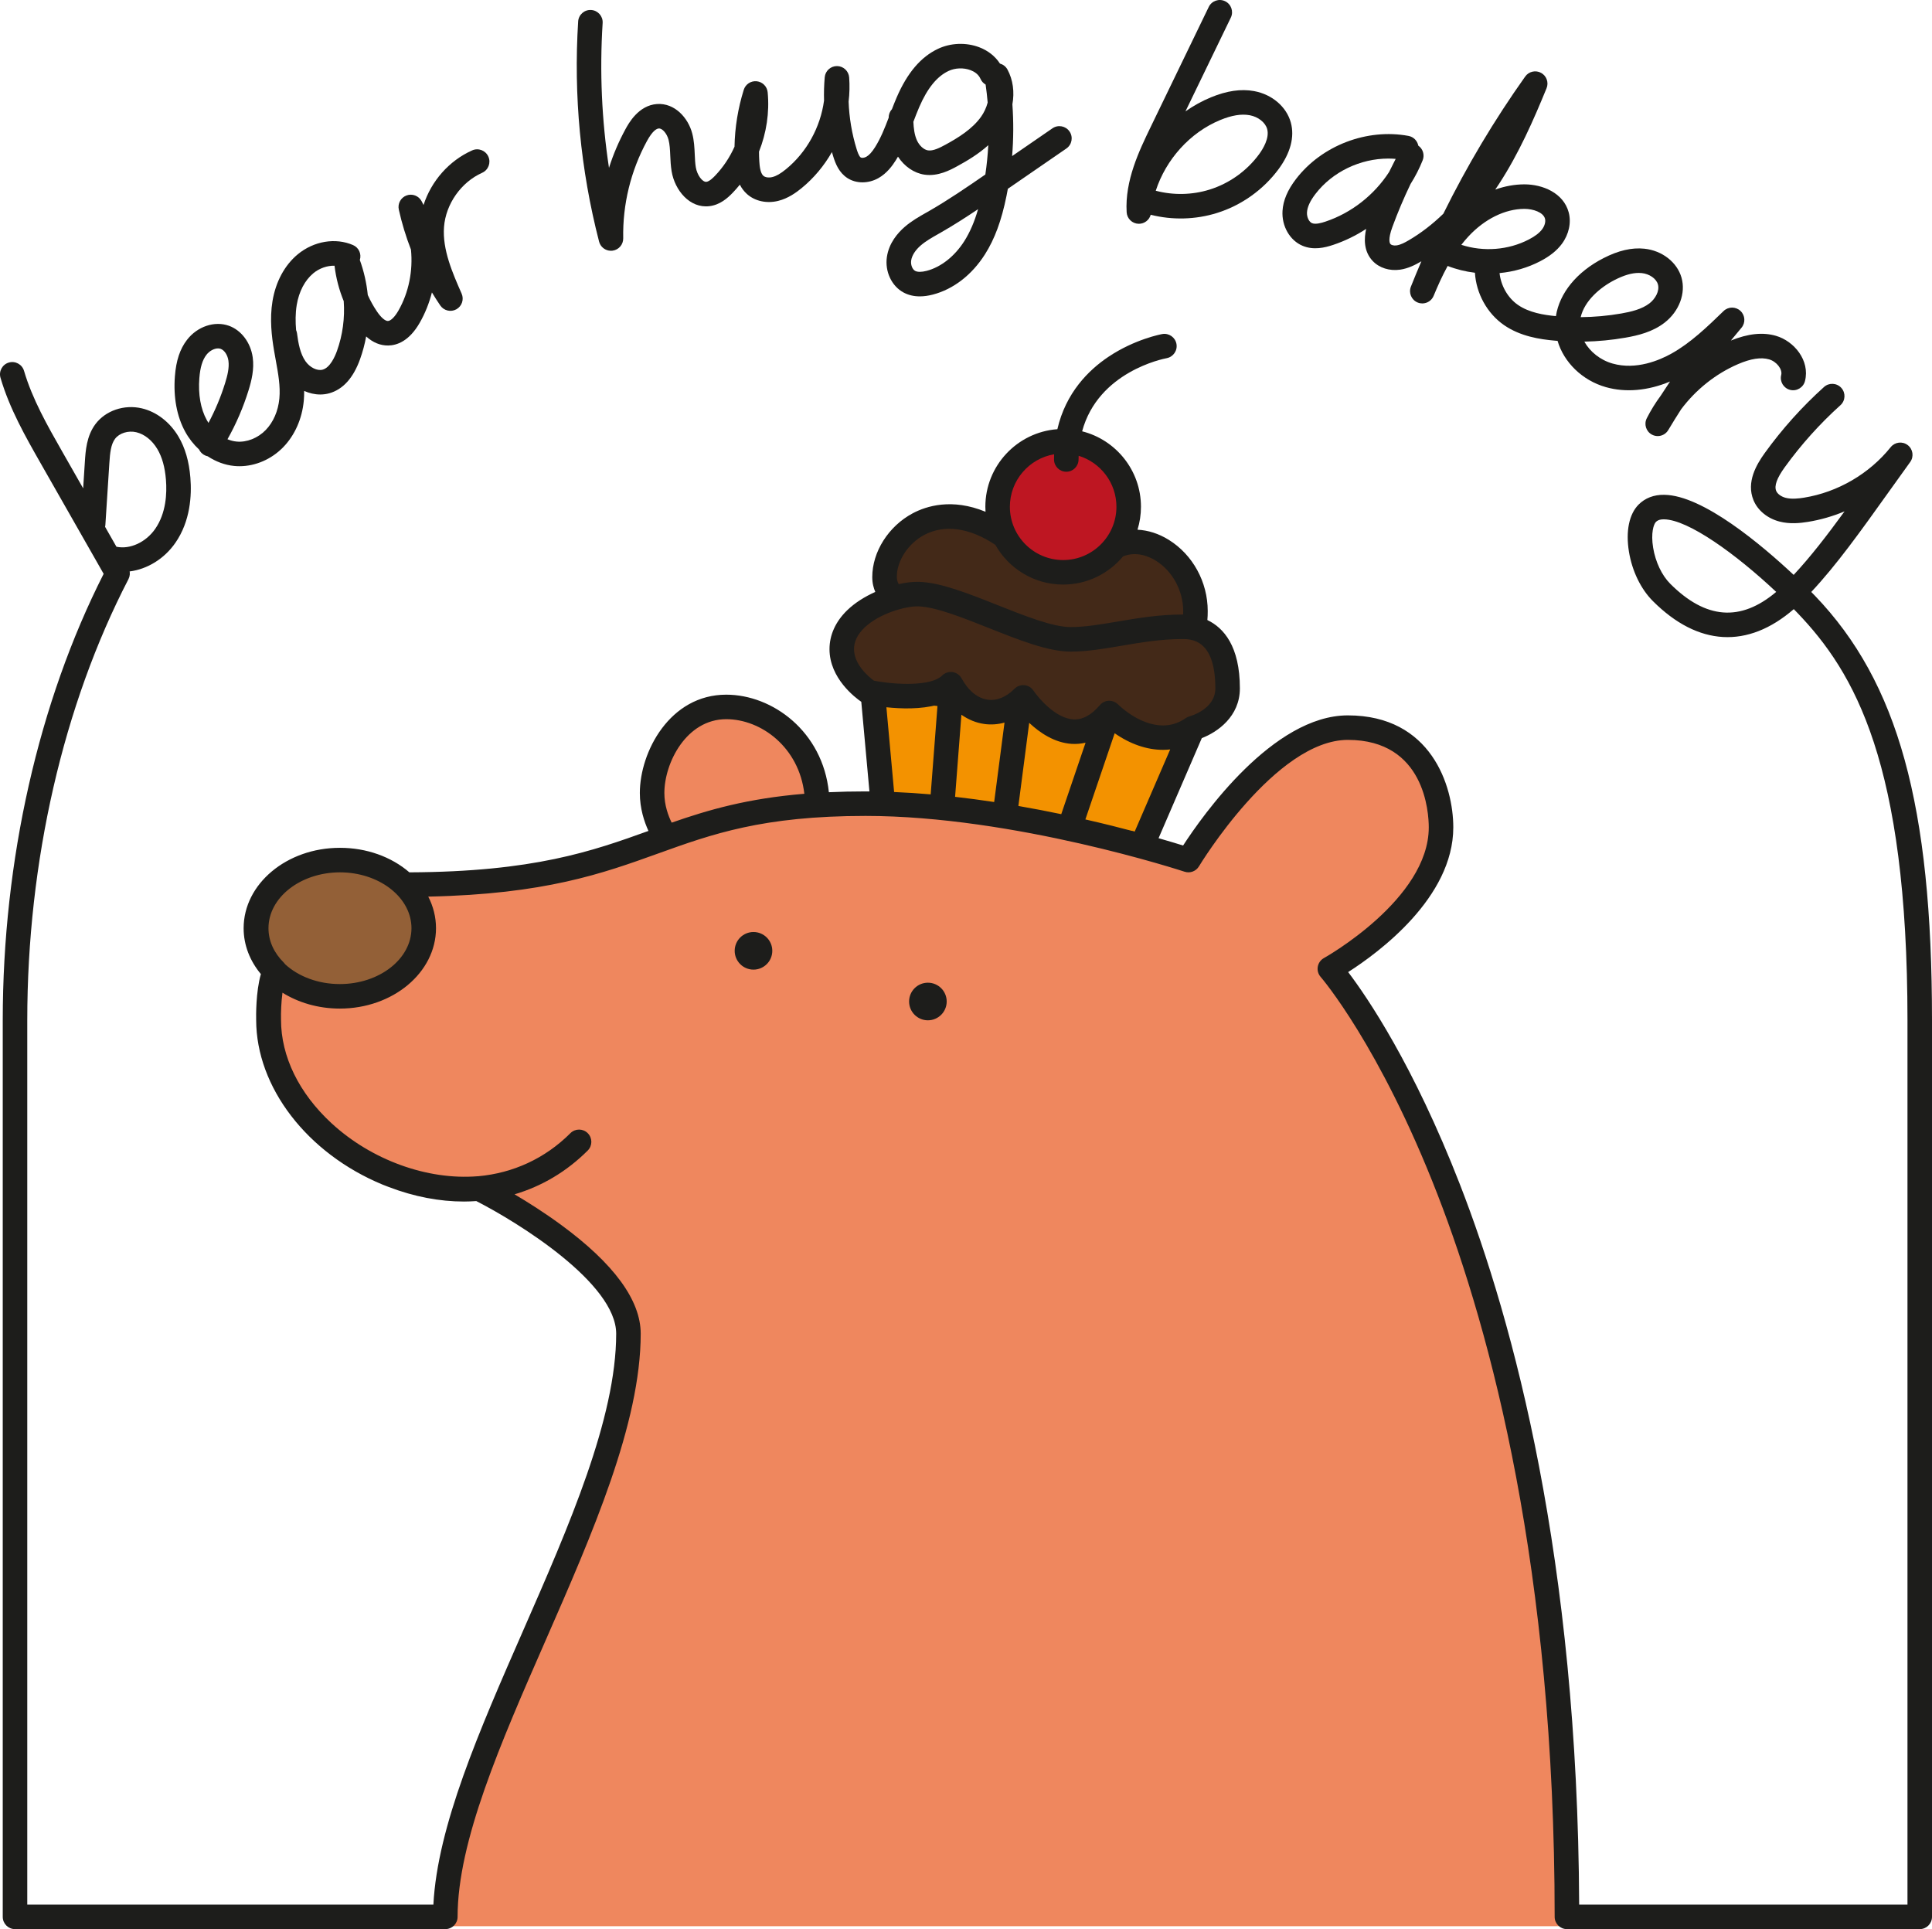 <?xml version="1.0" encoding="UTF-8"?>
<svg xmlns="http://www.w3.org/2000/svg" id="Layer_2" data-name="Layer 2" viewBox="0 0 787.781 786.571">
  <defs>
    <style>
      .cls-1 {
        fill: #be1622;
      }

      .cls-1, .cls-2, .cls-3, .cls-4, .cls-5 {
        stroke: #1d1d1b;
        stroke-width: 6px;
      }

      .cls-2 {
        fill: #936037;
      }

      .cls-6 {
        fill: #1d1d1b;
      }

      .cls-3 {
        fill: #f39200;
      }

      .cls-4 {
        fill: #432918;
      }

      .cls-5, .cls-7 {
        fill: #ef875e;
      }
    </style>
  </defs>
  <g id="Layer_1_copy" data-name="Layer 1 copy">
    <path class="cls-5" d="M296.119,288.237c-19.778,0-30.222,20.889-30.222,35.111,0,10.444,5.741,18.118,5.741,18.118l61.61-13.193c0-24.48-18.683-40.036-37.128-40.036Z"></path>
    <polygon id="Cake_cup" data-name="Cake cup" class="cls-3" points="359.896 326.682 355.896 282.682 372.829 283.774 422.421 289.51 437.667 296.794 451.674 292.894 470.334 299.961 486.341 296.904 466.563 342.682 359.896 326.682"></polygon>
    <path class="cls-4" d="M454.785,222.79c-3.982,1.975-37.451,1.355-49-5.553-24.007-14.36-43.222.889-43.222,16.889s4.889,22.222,4.889,22.222l104,12s16,0,16-19.222c0-19-18.333-33.444-32.667-26.336Z"></path>
    <path id="Cake_bottom" data-name="Cake bottom" class="cls-4" d="M486.341,296.904s14.222-3.667,14.222-16.222c0-15.444-5.667-25.111-18.556-25.111-17.111,0-32,5.111-45.444,5.111-16.171,0-45.835-17.993-62-18.444-9.632-.269-31.333,7.444-31.333,22.444,0,10.539,11.111,17.556,11.111,17.556,0,0,24.861,5.239,33.351-3.252,7.01,12.807,19.761,15.144,29.54,5.365,0,0,17.683,26.662,35.076,6.371,10.56,10.043,23.838,13.404,34.033,6.182Z"></path>
    <path class="cls-7" d="M640.584,785.377c0-276.445-98.333-390.363-98.333-390.363,0,0,45.333-25,45.333-57.667,0-11.555-5.111-40.667-38-40.667-32.667,0-65,54-65,54,0,0-69.355-23-131.667-23-89,0-84.93,33-187.936,33v0c-6.277-6.11-15.722-10-26.29-10-18.899,0-34.219,12.437-34.219,27.778,0,6.674,2.902,12.797,7.734,17.586-2.955,6.55-2.623,19.747-2.623,19.747,0,38.677,44.115,72.149,85.549,68.789,0,0,61.118,30.322,61.118,59.211,0,69.778-75.501,176.696-75.501,241.585h459.833Z"></path>
    <circle class="cls-6" cx="307.238" cy="387.682" r="7.667"></circle>
    <circle class="cls-6" cx="378.352" cy="408.348" r="7.667"></circle>
    <ellipse id="Bear_nose" data-name="Bear nose" class="cls-2" cx="138.56" cy="378.459" rx="34.219" ry="27.778"></ellipse>
    <circle class="cls-1" cx="433.505" cy="206.623" r="26.725"></circle>
  </g>
  <g id="Strokes_copy" data-name="Strokes copy">
    <g>
      <path class="cls-6" d="M740.054,242.901c-.159-.166-.677-.703-1.502-1.536,10.328-11.03,19.859-24.371,31.621-40.833,2.776-3.886,5.67-7.936,8.717-12.153,1.589-2.198,1.134-5.263-1.023-6.906-2.158-1.642-5.233-1.267-6.93.851-8.706,10.856-21.578,18.36-35.314,20.587-2.224.359-5.086.692-7.507.066-1.844-.477-3.366-1.594-3.879-2.846-.839-2.05.3-5.188,3.482-9.597,6.645-9.204,14.288-17.721,22.719-25.313,2.053-1.849,2.218-5.01.37-7.062-1.849-2.053-5.011-2.218-7.062-.37-8.957,8.067-17.077,17.114-24.135,26.892-3.426,4.745-7.633,11.901-4.629,19.239,1.718,4.195,5.692,7.463,10.631,8.738,4.222,1.091,8.419.639,11.607.123,5.11-.828,10.119-2.278,14.902-4.276-7.272,9.972-13.885,18.544-20.749,25.895-12.832-12.024-36.968-32.486-52.765-32.647-4.227-.084-7.814,1.329-10.452,3.967-3.868,3.867-5.311,10.856-3.959,19.175,1.285,7.907,4.845,15.265,9.767,20.187,18.434,18.437,38.686,19.528,57.455,3.28.478.489.952.979,1.421,1.467,23.341,24.312,44.939,61.272,44.939,166.188v360.556h-133.873c-.605-140.858-26.717-237.38-48.663-293.758-18.93-48.628-37.74-76.201-45.528-86.466,12.366-7.904,42.868-30.312,42.868-58.999,0-16.962-9.057-45.667-43-45.667-30.467,0-59.215,40.791-67.17,53.059-2.363-.736-5.759-1.766-10.006-2.981l17.581-40.692c.016-.036.02-.073.035-.109,6.422-2.454,15.54-8.831,15.54-20.277,0-17.213-6.608-24.694-13.253-27.871.107-1.159.142-2.348.142-3.684,0-11.823-6.09-22.945-15.893-29.025-4.093-2.539-8.446-3.913-12.739-4.121.915-2.959,1.409-6.101,1.409-9.356,0-14.825-10.222-27.303-23.987-30.766,6.563-24.337,33.156-29.574,34.431-29.81,2.717-.491,4.522-3.092,4.032-5.81-.491-2.718-3.089-4.522-5.81-4.032-.45.082-11.147,2.073-21.889,9.249-8.098,5.41-17.432,14.65-20.863,29.541-16.394,1.213-29.366,14.929-29.366,31.628,0,.685.03,1.364.073,2.039-13.692-5.649-24.128-2.327-29.666.615-9.88,5.248-16.519,15.704-16.519,26.018,0,2.603.595,4.535,1.236,6.051-4.265,1.909-8.33,4.433-11.493,7.51-4.697,4.567-7.18,10.04-7.18,15.826,0,11.88,10.53,19.795,12.961,21.464l3.322,36.544c-.532-.003-1.064-.008-1.595-.008-5.296,0-10.259.115-14.944.329-2.555-24.708-22.906-39.773-41.856-39.773-22.982,0-35.222,23.295-35.222,40.111,0,6.287,1.782,11.676,3.515,15.445-22.889,8.238-46.769,16.675-97.49,16.885-7.368-6.376-17.53-9.997-28.229-9.997-.022,0-.044.001-.066.001-.022-0-.044-.001-.066-.001-21.626,0-39.22,14.704-39.22,32.778,0,6.946,2.606,13.389,7.034,18.697-2.1,7.323-1.957,17.22-1.922,18.699.03,27.407,20.736,54.385,51.543,67.145.36.149.72.275,1.079.419.51.204,1.022.4,1.535.595,10.309,3.931,20.627,5.89,30.581,5.89,1.687,0,3.359-.076,5.023-.187,17.062,8.713,57.038,33.49,57.038,54.075,0,34.476-19.282,78.48-37.93,121.036-17.947,40.957-34.948,79.755-36.605,111.742H11.119v-360.556c0-64.662,14.654-128.545,41.262-179.879.006-.012.009-.025.015-.038.102-.201.175-.414.249-.626.035-.101.086-.199.114-.301.048-.173.066-.353.095-.53.023-.142.063-.283.074-.425.013-.168-.005-.338-.01-.507-.004-.15.008-.302-.009-.451-.01-.089-.041-.176-.056-.265,7.172-.907,14.128-5.117,18.671-11.683,6.109-8.828,6.691-19.306,6.104-26.54-.541-6.677-2.133-12.164-4.867-16.775-3.504-5.911-8.951-10.104-14.943-11.503-7.183-1.68-14.781.909-18.911,6.437-3.626,4.853-4.016,10.909-4.301,15.331l-.699,10.846-8.609-15.109c-5.962-10.464-12.127-21.284-15.499-32.781-.777-2.649-3.557-4.17-6.205-3.391-2.65.777-4.168,3.556-3.391,6.205,3.701,12.618,10.16,23.954,16.406,34.918l25.655,45.026C15.723,286.279,1.119,350.794,1.119,416.015v365.556c0,2.762,2.239,5,5,5h175.466c2.761,0,5-2.238,5-5,0-30.809,17.437-70.601,35.896-112.729,19.061-43.5,38.771-88.479,38.771-125.05,0-13.663-10.97-28.626-32.604-44.473-6.718-4.921-13.388-9.135-18.835-12.353,11.079-3.274,21.244-9.262,29.843-17.861,1.953-1.952,1.953-5.118,0-7.07-1.953-1.953-5.118-1.953-7.071,0-10.351,10.351-23.405,16.283-37.62,17.56-.078.003-.155-.003-.233.003-20.474,1.66-43.289-6.617-59.539-21.604-13.288-12.254-20.606-27.242-20.606-42.202,0-.04-0-.083-.001-.123-.067-2.782.083-7.06.594-10.913,6.534,4.068,14.628,6.48,23.383,6.48,21.625,0,39.219-14.704,39.219-32.777,0-4.57-1.128-8.923-3.158-12.878,47.671-1.002,71.093-9.431,93.787-17.599,21.86-7.868,42.507-15.301,84.51-15.301,60.754,0,129.407,22.519,130.093,22.746,2.221.735,4.658-.169,5.862-2.176.309-.516,31.266-51.57,60.711-51.57,31.409,0,33,29.711,33,35.667,0,29.306-42.323,53.054-42.748,53.289-1.324.73-2.245,2.023-2.508,3.513-.262,1.49.166,3.021,1.162,4.16.238.272,24.115,27.982,47.689,88.786,21.778,56.169,47.738,152.852,47.738,294.475,0,2.762,2.238,5,5,5h143.862c2.762,0,5-2.238,5-5v-365.556c0-87.65-13.827-137.805-47.727-173.114ZM681.036,238.009c-3.421-3.421-6.025-8.924-6.968-14.721-.958-5.895.169-9.508,1.159-10.499.448-.448,1.265-1.039,3.183-1.039h.098c9.868.101,29.312,14.142,45.745,29.589-14.544,12.274-28.722,11.165-43.217-3.33ZM42.959,214.146l1.626-25.244c.274-4.258.62-7.696,2.333-9.987,1.731-2.318,5.359-3.448,8.627-2.685,3.353.782,6.492,3.284,8.614,6.864,1.94,3.273,3.086,7.357,3.502,12.484.455,5.61.068,13.642-4.361,20.042-3.792,5.481-10.3,8.483-15.821,7.304l-4.629-8.123c.043-.216.094-.429.109-.655ZM296.119,293.237c14.317,0,29.676,11.507,31.855,30.412-23.302,1.934-39.096,6.548-54.096,11.772-1.352-2.726-2.981-7.043-2.981-12.073,0-12.307,8.982-30.111,25.222-30.111ZM138.56,401.237c-8.907,0-16.891-3.127-22.255-8.042-.172-.247-.359-.484-.578-.701-4.091-4.054-6.253-8.907-6.253-14.034,0-12.542,13.072-22.749,29.153-22.777.428.001.853.01,1.276.025.056.002.112.002.168.004,15.412.615,27.709,10.583,27.709,22.748,0,12.56-13.108,22.777-29.219,22.777ZM442.566,334.112l11.947-35.139c6.389,4.466,13.204,6.768,19.7,6.768.989,0,1.967-.069,2.938-.176l-14.477,33.509c-5.881-1.564-12.66-3.266-20.108-4.963ZM415.25,328.62l4.412-33.892c4.26,3.992,10.305,8.141,17.349,8.575,1.921.114,3.798-.058,5.631-.477l-9.907,29.139c-5.576-1.165-11.432-2.296-17.484-3.345ZM389.442,324.892l2.572-33.47c2.831,1.985,5.951,3.283,9.27,3.758,2.793.399,5.589.192,8.309-.555l-4.216,32.388c-5.219-.792-10.545-1.509-15.934-2.121ZM429.824,185.217c-.025.701-.038,1.41-.038,2.131,0,2.762,2.238,5,5,5s5-2.238,5-5c0-.515.032-1.004.048-1.506,8.901,2.716,15.397,11.004,15.397,20.782,0,11.979-9.746,21.725-21.725,21.725-11.979,0-21.726-9.746-21.726-21.725,0-10.723,7.813-19.652,18.044-21.406ZM365.667,235.294c0-6.613,4.609-13.681,11.209-17.187,8.256-4.385,18.543-2.943,28.982,4.049,5.446,9.654,15.795,16.191,27.647,16.191,9.802,0,18.577-4.469,24.401-11.476,5.535-2.249,10.711.07,13.382,1.727,6.781,4.206,11.163,12.264,11.163,20.527,0,.539-.008,1.012-.022,1.45-.142-.002-.287-.006-.422-.006-9.492,0-18.418,1.518-26.292,2.856-6.817,1.159-13.257,2.254-19.152,2.254-7.276,0-18.719-4.55-29.785-8.949-11.959-4.755-23.256-9.246-32.076-9.493-2.42-.071-5.263.255-8.263.925-.478-1-.772-1.724-.772-2.869ZM352.381,256.024c6.053-5.886,16.868-8.921,22.042-8.789,7.049.197,18.036,4.565,28.66,8.789,12.49,4.967,24.288,9.657,33.479,9.657,6.739,0,13.583-1.163,20.828-2.396,7.851-1.335,15.968-2.715,24.616-2.715,3.707,0,13.556,0,13.556,20.11,0,8.443-10.017,11.258-10.491,11.387-.582.152-1.131.408-1.621.756-9.159,6.49-20.312,1.298-27.697-5.725-.932-.886-2.166-1.377-3.445-1.377-.084,0-.17.002-.255.007-1.369.069-2.649.698-3.541,1.739-3.567,4.162-7.141,6.064-10.863,5.855-7.17-.426-14.165-8.623-16.25-11.736-.829-1.25-2.176-2.062-3.668-2.211-1.497-.16-2.975.379-4.034,1.439-3.456,3.456-7.256,5.003-10.996,4.465-4.103-.588-7.875-3.676-10.623-8.695-.756-1.382-2.118-2.326-3.677-2.549-1.56-.226-3.131.301-4.245,1.414-4.361,4.361-18.532,3.867-27.812,2.088-2.049-1.514-8.114-6.533-8.114-12.857,0-3.065,1.397-5.979,4.151-8.657ZM361.434,288.372c5.951.632,14.053.893,20.862-1.016l-2.807,36.538c-4.955-.43-9.937-.758-14.913-.964l-3.142-34.559Z"></path>
      <path class="cls-6" d="M81.177,183.284c.39.827,1.011,1.558,1.839,2.085.531.338,1.102.563,1.684.682,3.304,2.18,7.002,3.564,10.783,3.936.718.07,1.438.104,2.16.104,6.5,0,13.047-2.819,17.862-7.778,4.707-4.847,7.678-11.562,8.365-18.911.126-1.351.162-2.686.151-4.012,2.111.947,4.349,1.46,6.558,1.46,1.245,0,2.48-.161,3.676-.494,5.574-1.555,9.799-6.23,12.557-13.897,1.086-3.019,1.916-6.126,2.49-9.281,2.77,2.506,5.782,3.732,8.999,3.697,3.47-.052,8.514-1.704,12.841-9.274,2.212-3.87,3.872-8.045,4.975-12.372,1.088,1.812,2.224,3.588,3.408,5.326,1.455,2.134,4.297,2.808,6.557,1.558,2.26-1.253,3.192-4.021,2.152-6.387-3.702-8.413-7.898-17.948-7.182-27.208.726-9.366,6.975-18.235,15.551-22.07,2.521-1.127,3.651-4.085,2.523-6.605-1.127-2.521-4.084-3.652-6.605-2.523-9.452,4.227-16.677,12.525-19.821,22.263-.252-.519-.513-1.034-.784-1.544-1.174-2.21-3.798-3.211-6.146-2.347-2.347.865-3.694,3.332-3.152,5.774,1.224,5.517,2.889,10.981,4.953,16.301.86,8.567-.852,17.421-5.111,24.872-1.484,2.597-3.136,4.221-4.309,4.239-1.15-.015-2.792-1.431-4.441-3.868-1.442-2.134-2.693-4.383-3.743-6.718-.49-4.872-1.578-9.68-3.245-14.279.762-2.409-.378-5.051-2.747-6.083-7.162-3.119-16.016-1.647-22.556,3.755-5.333,4.403-8.991,11.174-10.301,19.064-1.218,7.337-.312,14.603.614,20.112.221,1.318.462,2.638.704,3.958,1,5.476,1.945,10.647,1.478,15.654-.476,5.086-2.458,9.658-5.583,12.875-3.201,3.295-7.748,5.096-11.873,4.688-1.252-.122-2.496-.444-3.699-.942,3.557-6.319,6.436-13.004,8.584-19.935,1.226-3.951,2.386-8.643,1.7-13.486-.85-6.008-4.663-11.054-9.714-12.854-5.834-2.08-12.854.279-17.071,5.738-2.878,3.726-4.448,8.446-4.941,14.856-.662,8.589.797,16.419,4.219,22.644,1.509,2.745,3.433,5.185,5.641,7.229ZM120.984,124.383c.915-5.511,3.331-10.124,6.804-12.991,2.482-2.051,5.678-3.126,8.616-3.05.59,4.967,1.853,9.827,3.75,14.435.489,6.862-.423,13.826-2.75,20.294-.899,2.5-2.853,6.819-5.834,7.65-2.197.615-5.209-.861-7.009-3.431-2.146-3.062-2.93-7.295-3.458-11.413-.059-.46-.198-.886-.369-1.294-.279-3.279-.315-6.79.251-10.2ZM81.287,154.178c.337-4.377,1.253-7.399,2.885-9.511,1.236-1.601,3.139-2.605,4.734-2.605.376,0,.736.057,1.065.174,1.542.549,2.845,2.537,3.17,4.835.408,2.879-.408,6.086-1.35,9.123-1.741,5.616-4.014,11.053-6.783,16.232-.25-.386-.487-.782-.711-1.19-2.482-4.515-3.523-10.413-3.011-17.058Z"></path>
      <path class="cls-6" d="M249.116,102.251c.226,0,.453-.015.682-.046,2.513-.344,4.371-2.516,4.321-5.052-.269-13.808,3.078-27.519,9.679-39.651,2.353-4.323,4.025-5.061,4.813-5.115,1.445-.138,3.333,2.07,3.979,4.555.509,1.953.608,4.175.713,6.526.092,2.047.187,4.163.551,6.359,1.284,7.737,7.391,15.193,15.39,14.232,4.306-.51,7.402-3.24,9.618-5.562.984-1.03,1.921-2.102,2.812-3.21.713,1.409,1.675,2.736,2.978,3.887,3.25,2.868,7.992,3.887,12.682,2.725,4.059-1.005,7.349-3.423,9.471-5.154,5.027-4.101,9.22-9.138,12.419-14.741.164.573.333,1.145.509,1.713.98,3.174,2.439,6.713,5.824,8.898,3.567,2.302,8.511,2.31,12.596.018,3.498-1.964,5.739-5.101,7.12-7.288.308-.489.599-.983.886-1.479,2.599,3.983,6.536,6.714,10.789,7.344,5.537.818,10.586-1.927,13.299-3.402,4.203-2.287,8.76-5.02,12.731-8.61-.213,3.994-.612,7.984-1.198,11.959-7.41,5.101-15.07,10.37-22.918,14.866l-1.166.664c-2.959,1.68-6.019,3.416-8.813,5.835-2.842,2.46-6.406,6.577-7.243,12.221-.881,5.938,1.915,11.912,6.8,14.526,1.959,1.049,4.173,1.574,6.619,1.574,1.665-.001,3.437-.244,5.308-.73,8.363-2.176,15.911-7.999,21.251-16.398,3.979-6.254,6.772-13.837,8.792-23.861.193-.958.375-1.915.548-2.874l23.864-16.427c2.274-1.565,2.85-4.679,1.283-6.953-1.565-2.274-4.677-2.852-6.953-1.283l-16.452,11.324c.574-7.022.611-14.067.111-21.103.907-4.991.264-10.003-2.017-14.202-.665-1.226-1.787-2.058-3.052-2.412-1.934-2.975-4.862-5.31-8.488-6.676-5.35-2.015-11.611-1.773-16.75.646-7.016,3.303-12.529,9.774-16.856,19.784-.695,1.609-1.331,3.227-1.949,4.834-.832.909-1.341,2.117-1.32,3.446,0,.001 0.0.003 0.0.004-1.646,4.326-3.27,8.413-5.563,12.047-1.272,2.016-2.403,3.257-3.559,3.905-.877.493-1.886.553-2.276.302-.785-.507-1.469-2.721-1.693-3.448-1.921-6.219-3.02-12.775-3.259-19.332.386-3.264.469-6.566.227-9.859-.19-2.6-2.347-4.616-4.953-4.634h-.034c-2.592,0-4.756,1.982-4.981,4.568-.272,3.142-.364,6.316-.277,9.493-1.459,10.823-7.023,21.058-15.527,27.995-2.216,1.808-3.928,2.793-5.553,3.195-1.437.357-2.909.149-3.662-.516-1.237-1.092-1.538-3.898-1.656-5.915-.077-1.308-.119-2.615-.126-3.919,3.042-7.646,4.319-15.999,3.537-24.209-.226-2.37-2.091-4.253-4.459-4.499-2.373-.254-4.582,1.211-5.291,3.483-2.358,7.558-3.622,15.337-3.772,23.202-1.938,4.328-4.591,8.335-7.874,11.773-.563.59-2.275,2.385-3.558,2.536-1.657.206-3.82-2.745-4.35-5.938-.267-1.605-.344-3.337-.426-5.17-.124-2.766-.251-5.625-1.025-8.599-1.653-6.351-7.106-12.485-14.352-12.012-7.579.528-11.586,7.893-12.903,10.312-2.733,5.023-4.971,10.289-6.692,15.711-2.967-19.503-3.838-39.271-2.589-59.054.174-2.757-1.919-5.132-4.675-5.306-2.763-.176-5.131,1.919-5.305,4.675-1.908,30.228.961,60.425,8.527,89.751.576,2.232,2.588,3.752,4.837,3.751ZM393.182,98.346c-3.923,6.168-9.51,10.573-15.331,12.088-2.052.533-3.718.539-4.692.018-1.152-.617-1.882-2.521-1.626-4.243.302-2.038,1.686-4.214,3.896-6.127,2.047-1.771,4.552-3.193,7.205-4.699l1.2-.684c5.132-2.94,10.119-6.149,14.988-9.417-1.503,5.209-3.345,9.456-5.64,13.064ZM386.765,28.938c2.702-1.271,6.137-1.401,8.966-.334,1.382.521,3.212,1.562,4.085,3.569.442,1.015,1.186,1.796,2.075,2.313.34,2.439.636,4.88.837,7.324-.551,2.123-1.524,4.138-2.689,5.785-3.547,5.013-9.355,8.591-14.57,11.429-2.333,1.27-4.999,2.6-7.055,2.293-1.741-.258-3.581-1.943-4.578-4.194-.967-2.185-1.286-4.816-1.401-7.463.788-2.075,1.551-4.067,2.393-6.015,3.318-7.676,7.223-12.486,11.937-14.706Z"></path>
      <path class="cls-6" d="M464.276,91.245c.037.001.073.001.11.001,2.277,0,4.235-1.535,4.82-3.677,8.826,2.226,18.253,1.997,26.954-.71,10.027-3.117,18.982-9.49,25.217-17.943,4.841-6.565,6.558-13.115,4.963-18.941-1.764-6.448-7.64-11.484-14.969-12.83-5.327-.979-11.089-.146-17.616,2.543-3.665,1.511-7.146,3.448-10.386,5.738l18.504-38.245c1.202-2.486.162-5.476-2.323-6.679-2.489-1.205-5.477-.163-6.679,2.323l-23.613,48.806c-4.732,9.781-10.622,21.954-9.865,34.907.151,2.602,2.276,4.65,4.883,4.707ZM497.566,48.933c4.694-1.935,8.617-2.572,11.999-1.953,3.465.636,6.396,2.952,7.13,5.633,1.008,3.683-1.677,8.076-3.366,10.367-4.979,6.752-12.13,11.841-20.138,14.33-7.081,2.201-14.762,2.351-21.926.463,4.129-12.733,13.937-23.743,26.301-28.84Z"></path>
      <path class="cls-6" d="M531.162,100.23c4.475,1.853,9.01.767,12.463-.388,4.748-1.588,9.263-3.794,13.437-6.515-.869,3.844-1.109,9.086,2.656,13.078,2.682,2.841,6.866,4.164,11.195,3.542,3.338-.481,6.248-1.992,8.653-3.406.004-.002.007-.004.011-.006-1.473,3.424-2.898,6.87-4.275,10.334-1.017,2.553.219,5.447,2.766,6.48.615.25,1.252.368,1.878.368,1.964,0,3.825-1.164,4.622-3.09,1.618-3.911,3.469-8.096,5.716-12.187,3.573,1.394,7.319,2.308,11.12,2.767.519,8.383,4.908,16.52,11.838,21.325,6.658,4.614,14.618,5.826,20.809,6.366.351.03.701.06,1.052.086,2.555,8.702,10.04,16.129,19.702,18.865,8.081,2.289,17.194,1.464,26.157-2.291-1.278,1.898-2.535,3.809-3.771,5.732-2.161,2.929-4.078,6.024-5.712,9.25-1.218,2.403-.312,5.339,2.047,6.64.765.421,1.592.621,2.409.621,1.705,0,3.363-.874,4.297-2.438,1.696-2.842,3.44-5.658,5.231-8.449,5.974-7.997,14.085-14.5,23.188-18.433,5.255-2.27,9.412-2.905,12.705-1.956,3.074.89,5.521,4.051,4.94,6.382-.668,2.679.963,5.393,3.643,6.061,2.672.669,5.393-.964,6.061-3.643,2.083-8.354-4.453-16.262-11.865-18.406-5.346-1.545-11.365-.913-18.373,1.932,1.42-1.749,2.859-3.482,4.315-5.197,1.726-2.033,1.553-5.062-.394-6.886-1.945-1.822-4.981-1.799-6.896.058-6.589,6.378-13.401,12.975-21.288,17.364-4.814,2.68-14.328,6.766-23.97,4.038-5.028-1.424-9.224-4.828-11.51-8.934,5.617-.116,11.226-.657,16.767-1.622,5.154-.896,11.082-2.324,15.976-6.13,5.921-4.602,8.686-11.966,6.881-18.323-1.79-6.307-7.88-11.057-15.155-11.819-5.104-.537-10.559.724-16.664,3.853-10.913,5.592-17.949,14.255-19.395,23.639-4.879-.45-10.922-1.411-15.49-4.578-4.172-2.893-6.95-7.872-7.492-12.972,5.749-.544,11.396-2.145,16.546-4.817,3.929-2.039,6.822-4.354,8.846-7.074,2.894-3.89,3.934-8.724,2.783-12.932-2.146-7.856-10.581-11.357-18.033-11.357h-.118c-3.928.02-7.901.752-11.777,2.129.505-.74,1.006-1.49,1.502-2.25,8.085-12.383,14.108-26.09,19.414-39.058.962-2.352.008-5.05-2.218-6.274-2.222-1.224-5.015-.586-6.486,1.484-12.595,17.725-23.766,36.455-33.385,55.952-4.432,4.291-9.114,7.892-14.021,10.774-1.646.968-3.393,1.896-5.012,2.129-1.169.169-2.139-.128-2.496-.506-.307-.325-1.158-1.793.76-7.018,2.18-5.936,4.659-11.796,7.409-17.516,1.939-3.061,3.602-6.302,4.945-9.684.869-2.19.085-4.647-1.791-5.95-.38-1.956-1.916-3.575-3.993-3.963-16.938-3.16-35.375,3.901-45.868,17.573-3.444,4.487-5.245,8.738-5.505,12.995-.379,6.23,2.998,12.09,8.214,14.248ZM658.384,114.155c3.759-1.927,6.982-2.872,9.81-2.872.426,0,.843.021,1.251.064,3.148.33,5.915,2.267,6.579,4.604.771,2.72-1.126,5.931-3.399,7.698-3.159,2.456-7.611,3.487-11.552,4.173-5.467.951-11.002,1.45-16.546,1.494,1.581-6.695,7.91-12.115,13.857-15.162ZM598.817,96.341c6.583-7.064,14.858-11.139,22.704-11.179h.067c3.551,0,7.678,1.392,8.388,3.993.336,1.229-.119,2.927-1.161,4.327-1.1,1.479-2.875,2.842-5.427,4.166-8.419,4.369-18.539,5.094-27.523,2.177.93-1.202,1.912-2.367,2.952-3.484ZM536.387,79.075c6.944-9.05,18.307-14.419,29.677-14.419,1.012,0,2.023.042,3.032.129-.924,1.776-1.824,3.569-2.699,5.375-6.082,9.363-15.307,16.643-25.942,20.198-1.662.556-4.038,1.227-5.467.633-1.251-.518-2.174-2.491-2.057-4.399.134-2.203,1.265-4.661,3.456-7.517Z"></path>
    </g>
  </g>
</svg>
